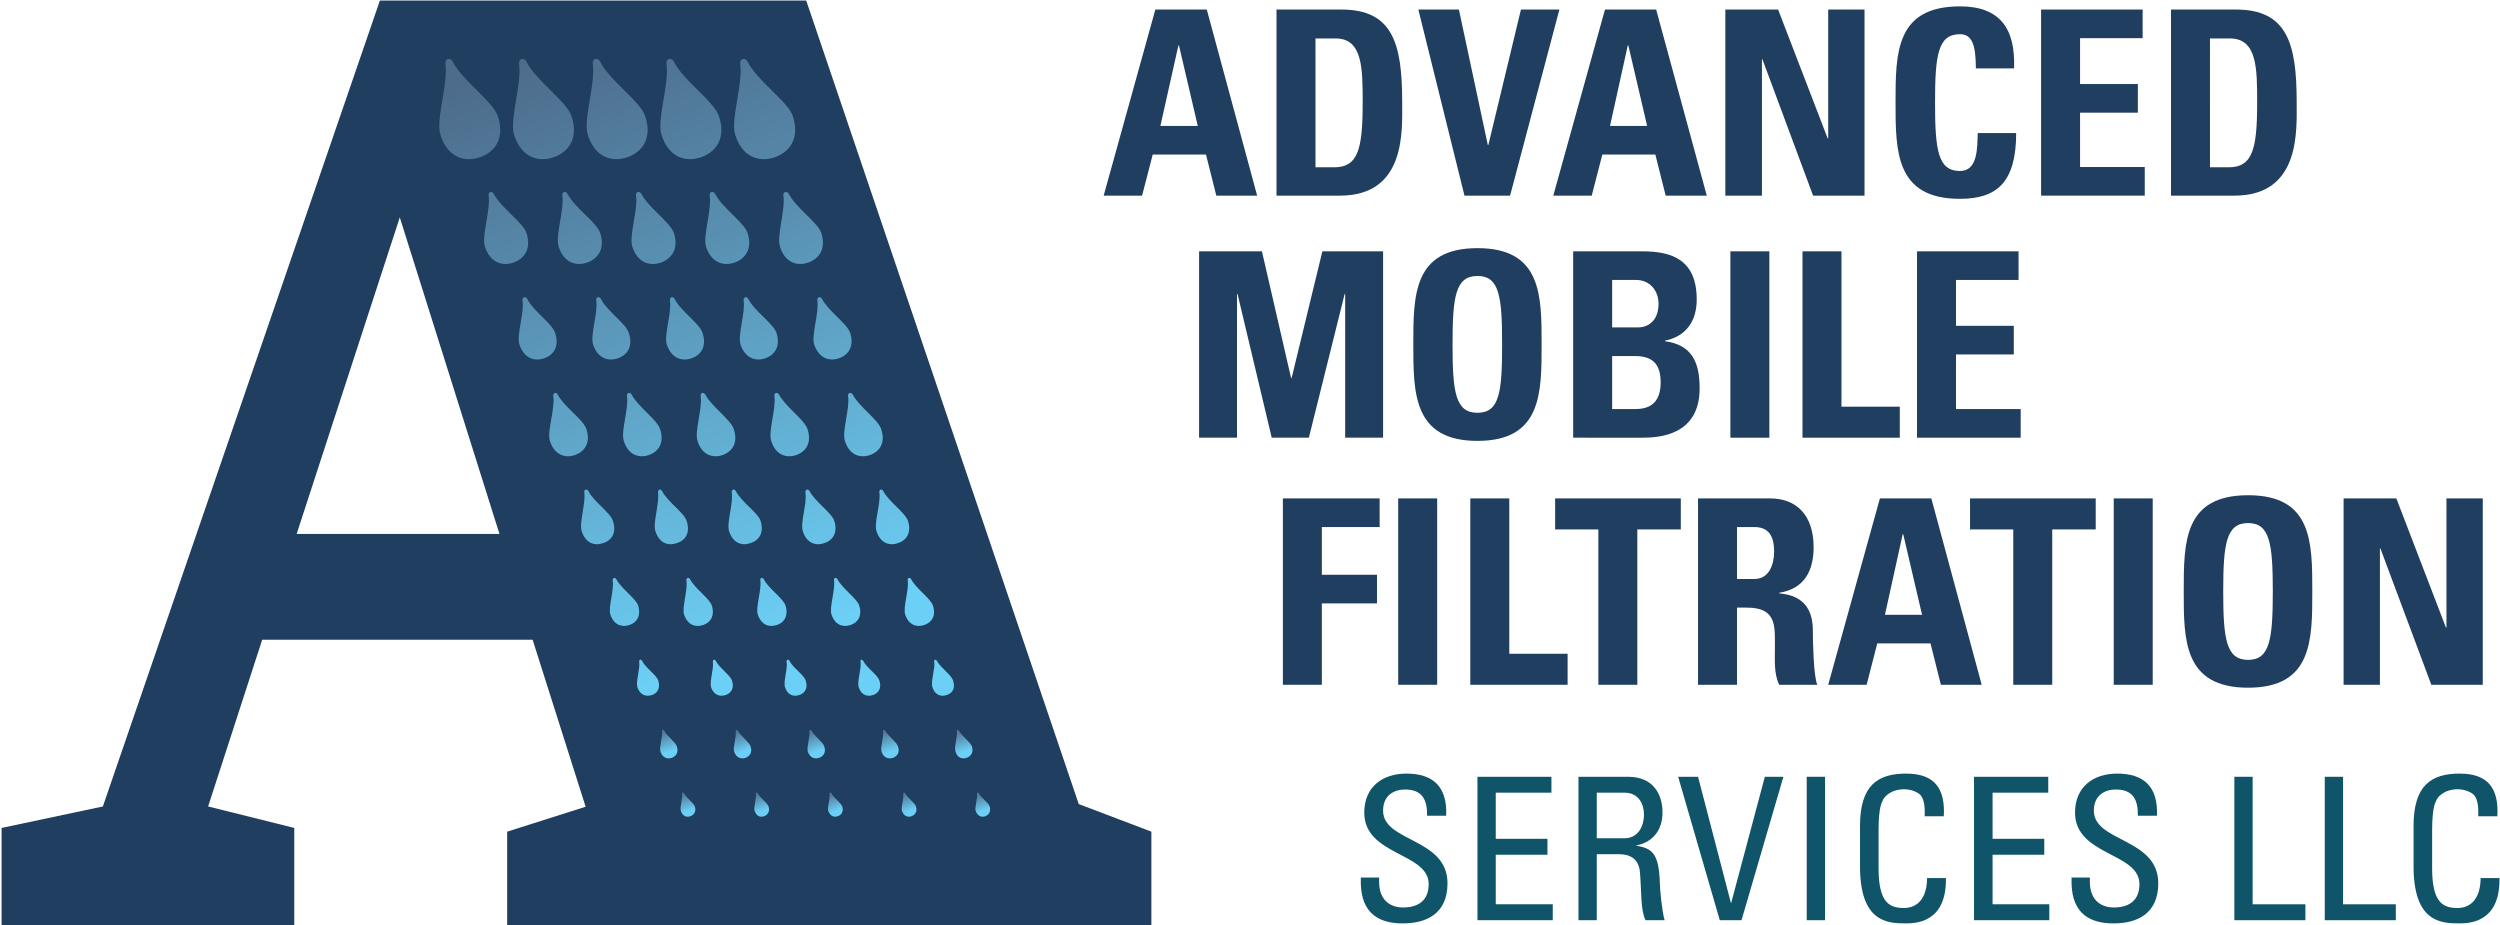 <svg version="1.2" xmlns="http://www.w3.org/2000/svg" viewBox="0 0 943 349" width="943" height="349">
	<title>AMF-logo-cmyk-ai</title>
	<defs>
		<linearGradient id="g1" x2="1" gradientUnits="userSpaceOnUse" gradientTransform="matrix(124.049,345.428,-202.578,72.749,206.729,18.007)">
			<stop offset="0" stop-color="#4d6b8a"/>
			<stop offset=".725" stop-color="#6ccff5"/>
		</linearGradient>
		<linearGradient id="g2" x2="1" gradientUnits="userSpaceOnUse" gradientTransform="matrix(124.049,345.428,-202.578,72.749,193.274,16.84)">
			<stop offset="0" stop-color="#4d6b8a"/>
			<stop offset=".725" stop-color="#6ccff5"/>
		</linearGradient>
		<linearGradient id="g3" x2="1" gradientUnits="userSpaceOnUse" gradientTransform="matrix(124.049,345.428,-202.578,72.749,186.948,14.21)">
			<stop offset="0" stop-color="#4d6b8a"/>
			<stop offset=".725" stop-color="#6ccff5"/>
		</linearGradient>
		<linearGradient id="g4" x2="1" gradientUnits="userSpaceOnUse" gradientTransform="matrix(124.049,345.428,-202.578,72.749,184.625,10.467)">
			<stop offset="0" stop-color="#4d6b8a"/>
			<stop offset=".725" stop-color="#6ccff5"/>
		</linearGradient>
		<linearGradient id="g5" x2="1" gradientUnits="userSpaceOnUse" gradientTransform="matrix(124.049,345.428,-202.578,72.749,178.913,8.011)">
			<stop offset="0" stop-color="#4d6b8a"/>
			<stop offset=".725" stop-color="#6ccff5"/>
		</linearGradient>
		<linearGradient id="g6" x2="1" gradientUnits="userSpaceOnUse" gradientTransform="matrix(124.049,345.428,-202.578,72.749,174.187,5.58)">
			<stop offset="0" stop-color="#4d6b8a"/>
			<stop offset=".725" stop-color="#6ccff5"/>
		</linearGradient>
		<linearGradient id="g7" x2="1" gradientUnits="userSpaceOnUse" gradientTransform="matrix(124.049,345.428,-202.578,72.749,167.775,4.125)">
			<stop offset="0" stop-color="#4d6b8a"/>
			<stop offset=".725" stop-color="#6ccff5"/>
		</linearGradient>
		<linearGradient id="g8" x2="1" gradientUnits="userSpaceOnUse" gradientTransform="matrix(4.178,11.634,-6.823,2.45,259.753,271.424)">
			<stop offset="0" stop-color="#4d6b8a"/>
			<stop offset=".725" stop-color="#6ccff5"/>
		</linearGradient>
		<linearGradient id="g9" x2="1" gradientUnits="userSpaceOnUse" gradientTransform="matrix(3.543,9.865,-5.785,2.078,265.825,295.641)">
			<stop offset="0" stop-color="#4d6b8a"/>
			<stop offset=".725" stop-color="#6ccff5"/>
		</linearGradient>
		<linearGradient id="g10" x2="1" gradientUnits="userSpaceOnUse" gradientTransform="matrix(124.049,345.428,-202.578,72.749,230.999,8.159)">
			<stop offset="0" stop-color="#4d6b8a"/>
			<stop offset=".725" stop-color="#6ccff5"/>
		</linearGradient>
		<linearGradient id="g11" x2="1" gradientUnits="userSpaceOnUse" gradientTransform="matrix(124.049,345.428,-202.578,72.749,217.545,6.992)">
			<stop offset="0" stop-color="#4d6b8a"/>
			<stop offset=".725" stop-color="#6ccff5"/>
		</linearGradient>
		<linearGradient id="g12" x2="1" gradientUnits="userSpaceOnUse" gradientTransform="matrix(124.049,345.428,-202.578,72.749,211.218,4.362)">
			<stop offset="0" stop-color="#4d6b8a"/>
			<stop offset=".725" stop-color="#6ccff5"/>
		</linearGradient>
		<linearGradient id="g13" x2="1" gradientUnits="userSpaceOnUse" gradientTransform="matrix(124.049,345.428,-202.578,72.749,208.896,.619)">
			<stop offset="0" stop-color="#4d6b8a"/>
			<stop offset=".725" stop-color="#6ccff5"/>
		</linearGradient>
		<linearGradient id="g14" x2="1" gradientUnits="userSpaceOnUse" gradientTransform="matrix(124.049,345.428,-202.578,72.749,203.183,-1.838)">
			<stop offset="0" stop-color="#4d6b8a"/>
			<stop offset=".725" stop-color="#6ccff5"/>
		</linearGradient>
		<linearGradient id="g15" x2="1" gradientUnits="userSpaceOnUse" gradientTransform="matrix(124.049,345.428,-202.578,72.749,198.457,-4.269)">
			<stop offset="0" stop-color="#4d6b8a"/>
			<stop offset=".725" stop-color="#6ccff5"/>
		</linearGradient>
		<linearGradient id="g16" x2="1" gradientUnits="userSpaceOnUse" gradientTransform="matrix(124.049,345.428,-202.578,72.749,192.045,-5.723)">
			<stop offset="0" stop-color="#4d6b8a"/>
			<stop offset=".725" stop-color="#6ccff5"/>
		</linearGradient>
		<linearGradient id="g17" x2="1" gradientUnits="userSpaceOnUse" gradientTransform="matrix(4.178,11.634,-6.823,2.45,287.56,271.424)">
			<stop offset="0" stop-color="#4d6b8a"/>
			<stop offset=".725" stop-color="#6ccff5"/>
		</linearGradient>
		<linearGradient id="g18" x2="1" gradientUnits="userSpaceOnUse" gradientTransform="matrix(3.543,9.865,-5.785,2.078,293.632,295.641)">
			<stop offset="0" stop-color="#4d6b8a"/>
			<stop offset=".725" stop-color="#6ccff5"/>
		</linearGradient>
		<linearGradient id="g19" x2="1" gradientUnits="userSpaceOnUse" gradientTransform="matrix(124.049,345.428,-202.578,72.749,255.269,-1.689)">
			<stop offset="0" stop-color="#4d6b8a"/>
			<stop offset=".725" stop-color="#6ccff5"/>
		</linearGradient>
		<linearGradient id="g20" x2="1" gradientUnits="userSpaceOnUse" gradientTransform="matrix(124.049,345.428,-202.578,72.749,241.815,-2.856)">
			<stop offset="0" stop-color="#4d6b8a"/>
			<stop offset=".725" stop-color="#6ccff5"/>
		</linearGradient>
		<linearGradient id="g21" x2="1" gradientUnits="userSpaceOnUse" gradientTransform="matrix(124.049,345.428,-202.578,72.749,235.488,-5.486)">
			<stop offset="0" stop-color="#4d6b8a"/>
			<stop offset=".725" stop-color="#6ccff5"/>
		</linearGradient>
		<linearGradient id="g22" x2="1" gradientUnits="userSpaceOnUse" gradientTransform="matrix(124.049,345.428,-202.578,72.749,233.166,-9.229)">
			<stop offset="0" stop-color="#4d6b8a"/>
			<stop offset=".725" stop-color="#6ccff5"/>
		</linearGradient>
		<linearGradient id="g23" x2="1" gradientUnits="userSpaceOnUse" gradientTransform="matrix(124.049,345.428,-202.578,72.749,227.453,-11.686)">
			<stop offset="0" stop-color="#4d6b8a"/>
			<stop offset=".725" stop-color="#6ccff5"/>
		</linearGradient>
		<linearGradient id="g24" x2="1" gradientUnits="userSpaceOnUse" gradientTransform="matrix(124.049,345.428,-202.578,72.749,222.727,-14.117)">
			<stop offset="0" stop-color="#4d6b8a"/>
			<stop offset=".725" stop-color="#6ccff5"/>
		</linearGradient>
		<linearGradient id="g25" x2="1" gradientUnits="userSpaceOnUse" gradientTransform="matrix(124.049,345.428,-202.578,72.749,216.315,-15.571)">
			<stop offset="0" stop-color="#4d6b8a"/>
			<stop offset=".725" stop-color="#6ccff5"/>
		</linearGradient>
		<linearGradient id="g26" x2="1" gradientUnits="userSpaceOnUse" gradientTransform="matrix(4.178,11.634,-6.823,2.45,315.367,271.424)">
			<stop offset="0" stop-color="#4d6b8a"/>
			<stop offset=".725" stop-color="#6ccff5"/>
		</linearGradient>
		<linearGradient id="g27" x2="1" gradientUnits="userSpaceOnUse" gradientTransform="matrix(3.543,9.865,-5.785,2.078,321.439,295.641)">
			<stop offset="0" stop-color="#4d6b8a"/>
			<stop offset=".725" stop-color="#6ccff5"/>
		</linearGradient>
		<linearGradient id="g28" x2="1" gradientUnits="userSpaceOnUse" gradientTransform="matrix(124.049,345.428,-202.578,72.749,279.54,-11.537)">
			<stop offset="0" stop-color="#4d6b8a"/>
			<stop offset=".725" stop-color="#6ccff5"/>
		</linearGradient>
		<linearGradient id="g29" x2="1" gradientUnits="userSpaceOnUse" gradientTransform="matrix(124.049,345.428,-202.578,72.749,266.085,-12.705)">
			<stop offset="0" stop-color="#4d6b8a"/>
			<stop offset=".725" stop-color="#6ccff5"/>
		</linearGradient>
		<linearGradient id="g30" x2="1" gradientUnits="userSpaceOnUse" gradientTransform="matrix(124.049,345.428,-202.578,72.749,259.759,-15.335)">
			<stop offset="0" stop-color="#4d6b8a"/>
			<stop offset=".725" stop-color="#6ccff5"/>
		</linearGradient>
		<linearGradient id="g31" x2="1" gradientUnits="userSpaceOnUse" gradientTransform="matrix(124.049,345.428,-202.578,72.749,257.436,-19.077)">
			<stop offset="0" stop-color="#4d6b8a"/>
			<stop offset=".725" stop-color="#6ccff5"/>
		</linearGradient>
		<linearGradient id="g32" x2="1" gradientUnits="userSpaceOnUse" gradientTransform="matrix(124.049,345.428,-202.578,72.749,251.723,-21.534)">
			<stop offset="0" stop-color="#4d6b8a"/>
			<stop offset=".725" stop-color="#6ccff5"/>
		</linearGradient>
		<linearGradient id="g33" x2="1" gradientUnits="userSpaceOnUse" gradientTransform="matrix(124.049,345.428,-202.578,72.749,246.998,-23.965)">
			<stop offset="0" stop-color="#4d6b8a"/>
			<stop offset=".725" stop-color="#6ccff5"/>
		</linearGradient>
		<linearGradient id="g34" x2="1" gradientUnits="userSpaceOnUse" gradientTransform="matrix(124.049,345.428,-202.578,72.749,240.585,-25.419)">
			<stop offset="0" stop-color="#4d6b8a"/>
			<stop offset=".725" stop-color="#6ccff5"/>
		</linearGradient>
		<linearGradient id="g35" x2="1" gradientUnits="userSpaceOnUse" gradientTransform="matrix(4.178,11.634,-6.823,2.45,343.174,271.424)">
			<stop offset="0" stop-color="#4d6b8a"/>
			<stop offset=".725" stop-color="#6ccff5"/>
		</linearGradient>
		<linearGradient id="g36" x2="1" gradientUnits="userSpaceOnUse" gradientTransform="matrix(3.543,9.865,-5.785,2.078,349.246,295.641)">
			<stop offset="0" stop-color="#4d6b8a"/>
			<stop offset=".725" stop-color="#6ccff5"/>
		</linearGradient>
		<linearGradient id="g37" x2="1" gradientUnits="userSpaceOnUse" gradientTransform="matrix(124.049,345.428,-202.578,72.749,303.81,-21.385)">
			<stop offset="0" stop-color="#4d6b8a"/>
			<stop offset=".725" stop-color="#6ccff5"/>
		</linearGradient>
		<linearGradient id="g38" x2="1" gradientUnits="userSpaceOnUse" gradientTransform="matrix(124.049,345.428,-202.578,72.749,290.355,-22.553)">
			<stop offset="0" stop-color="#4d6b8a"/>
			<stop offset=".725" stop-color="#6ccff5"/>
		</linearGradient>
		<linearGradient id="g39" x2="1" gradientUnits="userSpaceOnUse" gradientTransform="matrix(124.049,345.428,-202.578,72.749,284.029,-25.183)">
			<stop offset="0" stop-color="#4d6b8a"/>
			<stop offset=".725" stop-color="#6ccff5"/>
		</linearGradient>
		<linearGradient id="g40" x2="1" gradientUnits="userSpaceOnUse" gradientTransform="matrix(124.049,345.428,-202.578,72.749,281.707,-28.925)">
			<stop offset="0" stop-color="#4d6b8a"/>
			<stop offset=".725" stop-color="#6ccff5"/>
		</linearGradient>
		<linearGradient id="g41" x2="1" gradientUnits="userSpaceOnUse" gradientTransform="matrix(124.049,345.428,-202.578,72.749,275.994,-31.382)">
			<stop offset="0" stop-color="#4d6b8a"/>
			<stop offset=".725" stop-color="#6ccff5"/>
		</linearGradient>
		<linearGradient id="g42" x2="1" gradientUnits="userSpaceOnUse" gradientTransform="matrix(124.049,345.428,-202.578,72.749,271.268,-33.813)">
			<stop offset="0" stop-color="#4d6b8a"/>
			<stop offset=".725" stop-color="#6ccff5"/>
		</linearGradient>
		<linearGradient id="g43" x2="1" gradientUnits="userSpaceOnUse" gradientTransform="matrix(124.049,345.428,-202.578,72.749,264.856,-35.267)">
			<stop offset="0" stop-color="#4d6b8a"/>
			<stop offset=".725" stop-color="#6ccff5"/>
		</linearGradient>
		<linearGradient id="g44" x2="1" gradientUnits="userSpaceOnUse" gradientTransform="matrix(4.178,11.634,-6.823,2.45,370.981,271.424)">
			<stop offset="0" stop-color="#4d6b8a"/>
			<stop offset=".725" stop-color="#6ccff5"/>
		</linearGradient>
		<linearGradient id="g45" x2="1" gradientUnits="userSpaceOnUse" gradientTransform="matrix(3.543,9.865,-5.785,2.078,377.053,295.641)">
			<stop offset="0" stop-color="#4d6b8a"/>
			<stop offset=".725" stop-color="#6ccff5"/>
		</linearGradient>
	</defs>
	<style>
		.s0 { fill: #1f3e60 } 
		.s1 { fill: url(#g1) } 
		.s2 { fill: url(#g2) } 
		.s3 { fill: url(#g3) } 
		.s4 { fill: url(#g4) } 
		.s5 { fill: url(#g5) } 
		.s6 { fill: url(#g6) } 
		.s7 { fill: url(#g7) } 
		.s8 { fill: url(#g8) } 
		.s9 { fill: url(#g9) } 
		.s10 { fill: url(#g10) } 
		.s11 { fill: url(#g11) } 
		.s12 { fill: url(#g12) } 
		.s13 { fill: url(#g13) } 
		.s14 { fill: url(#g14) } 
		.s15 { fill: url(#g15) } 
		.s16 { fill: url(#g16) } 
		.s17 { fill: url(#g17) } 
		.s18 { fill: url(#g18) } 
		.s19 { fill: url(#g19) } 
		.s20 { fill: url(#g20) } 
		.s21 { fill: url(#g21) } 
		.s22 { fill: url(#g22) } 
		.s23 { fill: url(#g23) } 
		.s24 { fill: url(#g24) } 
		.s25 { fill: url(#g25) } 
		.s26 { fill: url(#g26) } 
		.s27 { fill: url(#g27) } 
		.s28 { fill: url(#g28) } 
		.s29 { fill: url(#g29) } 
		.s30 { fill: url(#g30) } 
		.s31 { fill: url(#g31) } 
		.s32 { fill: url(#g32) } 
		.s33 { fill: url(#g33) } 
		.s34 { fill: url(#g34) } 
		.s35 { fill: url(#g35) } 
		.s36 { fill: url(#g36) } 
		.s37 { fill: url(#g37) } 
		.s38 { fill: url(#g38) } 
		.s39 { fill: url(#g39) } 
		.s40 { fill: url(#g40) } 
		.s41 { fill: url(#g41) } 
		.s42 { fill: url(#g42) } 
		.s43 { fill: url(#g43) } 
		.s44 { fill: url(#g44) } 
		.s45 { fill: url(#g45) } 
		.s46 { fill: #0f5469 } 
	</style>
	<g id="Layer 1">
		<path id="&lt;Compound Path&gt;" fill-rule="evenodd" class="s0" d="m434.3 313.7v35.3h-243v-35.3l29.6-9.4-20-63h-102l-20.4 62.9 32.5 8.1v36.7h-110.4v-36.7l38.2-8.1 104.5-304h160.8l102.8 303.1zm-245.9-112.3l-37.6-119.4-38.9 119.4z"/>
		<g id="&lt;Group&gt;">
			<g id="&lt;Group&gt;">
				<path id="&lt;Path&gt;" class="s1" d="m166.1 50.8c2.6 8.3 8.7 10.5 14.7 8.6 6-2 9.7-7.3 7-15.5-1.8-5.7-13.2-13.2-17-20.6-1-1.9-3.1-1.2-2.8 0.9 1.1 7.4-3.7 21-1.9 26.6z"/>
				<path id="&lt;Path&gt;" class="s2" d="m182.9 93c1.9 5.9 6.3 7.5 10.6 6.1 4.3-1.4 7-5.3 5.1-11.2-1.3-4-9.5-9.4-12.3-14.7-0.7-1.4-2.2-0.9-2 0.6 0.8 5.4-2.7 15.1-1.4 19.2z"/>
				<path id="&lt;Path&gt;" class="s3" d="m195.9 129.9c1.7 5.1 5.4 6.5 9.2 5.3 3.7-1.2 6-4.5 4.3-9.6-1.1-3.6-8.2-8.2-10.5-12.8-0.7-1.2-2-0.8-1.8 0.6 0.7 4.6-2.3 13-1.2 16.5z"/>
				<path id="&lt;Path&gt;" class="s4" d="m207.4 166.3c1.7 5.2 5.6 6.6 9.3 5.4 3.8-1.3 6.2-4.6 4.5-9.8-1.1-3.6-8.4-8.4-10.8-13-0.6-1.2-1.9-0.8-1.7 0.6 0.7 4.7-2.4 13.2-1.3 16.8z"/>
				<path id="&lt;Path&gt;" class="s5" d="m219.4 200.3c1.4 4.5 4.7 5.7 8 4.6 3.3-1 5.3-3.9 3.8-8.4-0.9-3.1-7.2-7.2-9.2-11.2-0.6-1.1-1.8-0.7-1.6 0.5 0.6 4-2 11.4-1 14.5z"/>
				<path id="&lt;Path&gt;" class="s6" d="m230.2 231.7c1.3 4 4.2 5 7.1 4.1 2.9-0.9 4.6-3.5 3.4-7.4-0.9-2.7-6.4-6.4-8.2-9.9-0.5-0.9-1.5-0.6-1.4 0.5 0.6 3.5-1.7 10-0.9 12.7z"/>
				<path id="&lt;Path&gt;" class="s7" d="m240.4 259.2c1 2.9 3.2 3.7 5.4 3 2.1-0.6 3.4-2.6 2.5-5.5-0.7-2.1-4.8-4.8-6.1-7.4-0.4-0.8-1.2-0.5-1.1 0.3 0.4 2.6-1.3 7.5-0.7 9.6z"/>
				<path id="&lt;Path&gt;" class="s8" d="m249.1 283.5c0.8 2.3 2.5 2.9 4.2 2.4 1.7-0.6 2.8-2.1 2-4.4-0.5-1.6-3.7-3.8-4.8-5.9-0.3-0.5-0.9-0.4-0.8 0.3 0.3 2.1-1.1 5.9-0.6 7.6z"/>
				<path id="&lt;Path&gt;" class="s9" d="m256.8 305.8c0.6 2 2.1 2.6 3.6 2.1 1.4-0.5 2.3-1.8 1.7-3.7-0.5-1.4-3.2-3.2-4.1-5-0.3-0.5-0.8-0.3-0.7 0.2 0.2 1.8-0.9 5.1-0.5 6.4z"/>
			</g>
			<g id="&lt;Group&gt;">
				<path id="&lt;Path&gt;" class="s10" d="m193.9 50.8c2.6 8.3 8.7 10.5 14.7 8.6 6-2 9.7-7.3 7-15.5-1.8-5.7-13.2-13.2-17-20.6-1-1.9-3.1-1.2-2.8 0.9 1.1 7.4-3.7 21-1.9 26.6z"/>
				<path id="&lt;Path&gt;" class="s11" d="m210.7 93c1.9 5.9 6.3 7.5 10.6 6.1 4.3-1.4 7-5.3 5.1-11.2-1.3-4-9.5-9.4-12.3-14.7-0.7-1.4-2.2-0.9-2 0.6 0.8 5.4-2.7 15.1-1.4 19.2z"/>
				<path id="&lt;Path&gt;" class="s12" d="m223.7 129.9c1.7 5.1 5.4 6.5 9.2 5.3 3.7-1.2 6-4.5 4.3-9.6-1.1-3.6-8.2-8.2-10.5-12.8-0.7-1.2-2-0.8-1.8 0.6 0.7 4.6-2.3 13-1.2 16.5z"/>
				<path id="&lt;Path&gt;" class="s13" d="m235.3 166.3c1.6 5.2 5.5 6.6 9.3 5.4 3.8-1.3 6.1-4.6 4.4-9.8-1.1-3.6-8.3-8.4-10.7-13-0.7-1.2-2-0.8-1.8 0.6 0.7 4.7-2.4 13.2-1.2 16.8z"/>
				<path id="&lt;Path&gt;" class="s14" d="m247.2 200.3c1.4 4.5 4.7 5.7 8 4.6 3.3-1 5.3-3.9 3.8-8.4-0.9-3.1-7.2-7.2-9.2-11.2-0.6-1.1-1.7-0.7-1.6 0.5 0.6 4-2 11.4-1 14.5z"/>
				<path id="&lt;Path&gt;" class="s15" d="m258 231.7c1.3 4 4.2 5 7.1 4.1 2.9-0.9 4.6-3.5 3.4-7.4-0.9-2.7-6.4-6.4-8.2-9.9-0.5-0.9-1.5-0.6-1.4 0.5 0.6 3.5-1.7 10-0.9 12.7z"/>
				<path id="&lt;Path&gt;" class="s16" d="m268.2 259.2c1 2.9 3.2 3.7 5.4 3 2.1-0.6 3.5-2.6 2.5-5.5-0.7-2.1-4.8-4.8-6.1-7.4-0.4-0.8-1.2-0.5-1.1 0.3 0.4 2.6-1.3 7.5-0.7 9.6z"/>
				<path id="&lt;Path&gt;" class="s17" d="m276.9 283.5c0.8 2.3 2.5 2.9 4.2 2.4 1.7-0.6 2.8-2.1 2-4.4-0.5-1.6-3.7-3.8-4.8-5.9-0.3-0.5-0.9-0.4-0.8 0.3 0.3 2.1-1.1 5.9-0.6 7.6z"/>
				<path id="&lt;Path&gt;" class="s18" d="m284.6 305.8c0.7 2 2.1 2.6 3.6 2.1 1.4-0.5 2.3-1.8 1.7-3.7-0.5-1.4-3.2-3.2-4.1-5-0.3-0.5-0.8-0.3-0.7 0.2 0.3 1.8-0.9 5.1-0.5 6.4z"/>
			</g>
			<g id="&lt;Group&gt;">
				<path id="&lt;Path&gt;" class="s19" d="m221.7 50.8c2.6 8.3 8.7 10.5 14.7 8.6 6-2 9.7-7.3 7-15.5-1.8-5.7-13.2-13.2-17-20.6-1-1.9-3.1-1.2-2.8 0.9 1.1 7.4-3.7 21-1.9 26.6z"/>
				<path id="&lt;Path&gt;" class="s20" d="m238.5 93c1.9 5.9 6.3 7.5 10.6 6.1 4.3-1.4 7-5.3 5.1-11.2-1.3-4-9.5-9.4-12.2-14.7-0.8-1.4-2.3-0.9-2.1 0.6 0.8 5.4-2.7 15.1-1.4 19.2z"/>
				<path id="&lt;Path&gt;" class="s21" d="m251.5 129.9c1.7 5.1 5.4 6.5 9.2 5.3 3.7-1.2 6-4.5 4.3-9.6-1.1-3.6-8.2-8.2-10.5-12.8-0.6-1.2-2-0.8-1.8 0.6 0.7 4.6-2.3 13-1.2 16.5z"/>
				<path id="&lt;Path&gt;" class="s22" d="m263.1 166.3c1.6 5.2 5.5 6.6 9.3 5.4 3.8-1.3 6.1-4.6 4.4-9.8-1.1-3.6-8.3-8.4-10.7-13-0.7-1.2-2-0.8-1.8 0.6 0.7 4.7-2.4 13.2-1.2 16.8z"/>
				<path id="&lt;Path&gt;" class="s23" d="m275 200.3c1.4 4.5 4.7 5.7 8 4.6 3.3-1 5.3-3.9 3.9-8.4-1-3.1-7.3-7.2-9.3-11.2-0.6-1.1-1.7-0.7-1.6 0.5 0.7 4-2 11.4-1 14.5z"/>
				<path id="&lt;Path&gt;" class="s24" d="m285.8 231.7c1.3 4 4.2 5 7.1 4.1 2.9-0.9 4.6-3.5 3.4-7.4-0.9-2.7-6.4-6.4-8.2-9.9-0.5-0.9-1.5-0.6-1.3 0.5 0.5 3.5-1.8 10-1 12.7z"/>
				<path id="&lt;Path&gt;" class="s25" d="m296.1 259.2c0.9 2.9 3.1 3.7 5.3 3 2.1-0.6 3.5-2.6 2.5-5.5-0.6-2.1-4.8-4.8-6.1-7.4-0.4-0.8-1.2-0.5-1.1 0.3 0.5 2.6-1.3 7.5-0.6 9.6z"/>
				<path id="&lt;Path&gt;" class="s26" d="m304.7 283.5c0.8 2.3 2.5 2.9 4.2 2.4 1.7-0.6 2.8-2.1 2-4.4-0.5-1.6-3.7-3.8-4.8-5.9-0.3-0.5-0.9-0.4-0.8 0.3 0.3 2.1-1.1 5.9-0.6 7.6z"/>
				<path id="&lt;Path&gt;" class="s27" d="m312.4 305.8c0.7 2 2.1 2.6 3.6 2.1 1.4-0.5 2.3-1.8 1.7-3.7-0.5-1.4-3.2-3.2-4.1-5-0.3-0.5-0.8-0.3-0.7 0.2 0.3 1.8-0.9 5.1-0.5 6.4z"/>
			</g>
			<g id="&lt;Group&gt;">
				<path id="&lt;Path&gt;" class="s28" d="m249.5 50.8c2.6 8.3 8.7 10.5 14.7 8.6 6-2 9.7-7.3 7-15.5-1.8-5.7-13.2-13.2-17-20.6-1-1.9-3.1-1.2-2.8 0.9 1.1 7.4-3.7 21-1.9 26.6z"/>
				<path id="&lt;Path&gt;" class="s29" d="m266.3 93c1.9 5.9 6.3 7.5 10.6 6.1 4.3-1.4 7-5.3 5.1-11.2-1.3-4-9.5-9.4-12.2-14.7-0.8-1.4-2.3-0.9-2.1 0.6 0.8 5.4-2.6 15.1-1.4 19.2z"/>
				<path id="&lt;Path&gt;" class="s30" d="m279.3 129.9c1.7 5.1 5.5 6.5 9.2 5.3 3.7-1.2 6-4.5 4.4-9.6-1.2-3.6-8.3-8.2-10.6-12.8-0.6-1.2-2-0.8-1.8 0.6 0.7 4.6-2.3 13-1.2 16.5z"/>
				<path id="&lt;Path&gt;" class="s31" d="m290.9 166.3c1.6 5.2 5.5 6.6 9.3 5.4 3.8-1.3 6.1-4.6 4.4-9.8-1.1-3.6-8.3-8.4-10.7-13-0.7-1.2-2-0.8-1.8 0.6 0.7 4.7-2.4 13.2-1.2 16.8z"/>
				<path id="&lt;Path&gt;" class="s32" d="m302.8 200.3c1.4 4.5 4.7 5.7 8 4.6 3.3-1 5.3-3.9 3.9-8.4-1-3.1-7.2-7.2-9.3-11.2-0.6-1.1-1.7-0.7-1.6 0.5 0.7 4-2 11.4-1 14.5z"/>
				<path id="&lt;Path&gt;" class="s33" d="m313.6 231.7c1.3 4 4.2 5 7.1 4.1 2.9-0.9 4.6-3.5 3.4-7.4-0.9-2.7-6.4-6.4-8.2-9.9-0.5-0.9-1.5-0.6-1.3 0.5 0.5 3.5-1.8 10-1 12.7z"/>
				<path id="&lt;Path&gt;" class="s34" d="m323.9 259.2c0.9 2.9 3.1 3.7 5.3 3 2.1-0.6 3.5-2.6 2.5-5.5-0.6-2.1-4.8-4.8-6.1-7.4-0.4-0.8-1.2-0.5-1 0.3 0.4 2.6-1.4 7.5-0.7 9.6z"/>
				<path id="&lt;Path&gt;" class="s35" d="m332.5 283.5c0.8 2.3 2.5 2.9 4.2 2.4 1.8-0.6 2.8-2.1 2-4.4-0.5-1.6-3.7-3.8-4.8-5.9-0.3-0.5-0.9-0.4-0.8 0.3 0.3 2.1-1.1 5.9-0.6 7.6z"/>
				<path id="&lt;Path&gt;" class="s36" d="m340.2 305.8c0.7 2 2.1 2.6 3.6 2.1 1.4-0.5 2.3-1.8 1.7-3.7-0.4-1.4-3.2-3.2-4.1-5-0.3-0.5-0.8-0.3-0.7 0.2 0.3 1.8-0.9 5.1-0.5 6.4z"/>
			</g>
			<g id="&lt;Group&gt;">
				<path id="&lt;Path&gt;" class="s37" d="m277.3 50.8c2.6 8.3 8.7 10.5 14.7 8.6 6-2 9.7-7.3 7.1-15.5-1.9-5.7-13.3-13.2-17.1-20.6-1-1.9-3.1-1.2-2.8 0.9 1.1 7.4-3.7 21-1.9 26.6z"/>
				<path id="&lt;Path&gt;" class="s38" d="m294.2 93c1.8 5.9 6.2 7.5 10.5 6.1 4.3-1.4 7-5.3 5.1-11.2-1.3-4-9.5-9.4-12.2-14.7-0.8-1.4-2.3-0.9-2.1 0.6 0.8 5.4-2.6 15.1-1.3 19.2z"/>
				<path id="&lt;Path&gt;" class="s39" d="m307.1 129.9c1.7 5.1 5.5 6.5 9.2 5.3 3.7-1.2 6-4.5 4.4-9.6-1.2-3.6-8.2-8.2-10.6-12.8-0.6-1.2-2-0.8-1.8 0.6 0.7 4.6-2.3 13-1.2 16.5z"/>
				<path id="&lt;Path&gt;" class="s40" d="m318.7 166.3c1.6 5.2 5.5 6.6 9.3 5.4 3.8-1.3 6.1-4.6 4.4-9.8-1.1-3.6-8.3-8.4-10.7-13-0.7-1.2-2-0.8-1.8 0.6 0.7 4.7-2.4 13.2-1.2 16.8z"/>
				<path id="&lt;Path&gt;" class="s41" d="m330.6 200.3c1.4 4.5 4.8 5.7 8 4.6 3.3-1 5.3-3.9 3.9-8.4-1-3.1-7.2-7.2-9.3-11.2-0.6-1.1-1.7-0.7-1.5 0.5 0.6 4-2.1 11.4-1.1 14.5z"/>
				<path id="&lt;Path&gt;" class="s42" d="m341.4 231.7c1.3 4 4.2 5 7.1 4.1 2.9-0.9 4.7-3.5 3.4-7.4-0.9-2.7-6.4-6.4-8.2-9.9-0.5-0.9-1.5-0.6-1.3 0.5 0.5 3.5-1.8 10-1 12.7z"/>
				<path id="&lt;Path&gt;" class="s43" d="m351.7 259.2c0.9 2.9 3.1 3.7 5.3 3 2.2-0.6 3.5-2.6 2.5-5.5-0.6-2.1-4.7-4.8-6.1-7.4-0.4-0.8-1.2-0.5-1 0.3 0.4 2.6-1.4 7.5-0.7 9.6z"/>
				<path id="&lt;Path&gt;" class="s44" d="m360.4 283.5c0.7 2.3 2.4 2.9 4.1 2.4 1.8-0.6 2.8-2.1 2.1-4.4-0.6-1.6-3.8-3.8-4.9-5.9-0.3-0.5-0.9-0.4-0.8 0.3 0.3 2.1-1.1 5.9-0.5 7.6z"/>
				<path id="&lt;Path&gt;" class="s45" d="m368 305.8c0.7 2 2.1 2.6 3.6 2.1 1.4-0.5 2.3-1.8 1.7-3.7-0.4-1.4-3.2-3.2-4.1-5-0.3-0.5-0.8-0.3-0.7 0.2 0.3 1.8-0.9 5.1-0.5 6.4z"/>
			</g>
		</g>
		<g id="&lt;Group&gt;">
			<g id="&lt;Group&gt;">
				<path id="&lt;Compound Path&gt;" class="s46" d="m520.2 331v1.6c0 7.3 4.6 9.7 9 9.7 5.5 0 9.7-2.4 9.7-8.8 0-12-24.3-10.7-24.3-27 0-9.6 6.8-14.7 15.9-14.7 9.9 0 15.5 4.8 15 15.9h-7.2c0.1-6-1.8-9.9-8.3-9.9-4.1 0-8.3 2.1-8.3 8 0 11.9 24.3 10.2 24.3 27.4 0 11.4-7.9 15.1-16.8 15.1-16 0.1-16-12.1-15.9-17.3z"/>
				<path id="&lt;Compound Path&gt;" class="s46" d="m557.3 347.1v-54.1h27.9v6h-21v17.4h19.5v6h-19.5v18.7h21.5v6z"/>
				<path id="&lt;Compound Path&gt;" fill-rule="evenodd" class="s46" d="m602.3 322.2v24.9h-6.9v-54.1h18.7c9.6 0 13 6.7 13 13.5 0 6.4-3.5 11.2-9.9 12.4v0.1c6.2 1 8.5 3.1 8.9 14 0 2.3 0.8 10.8 1.8 14.1h-7.2c-1.9-3.7-1.5-10.8-2.1-18-0.5-6.6-5.8-6.9-8.2-6.9zm0-6h10.4c5 0 7.4-4.2 7.4-9 0-3.9-2-8.2-7.3-8.2h-10.5z"/>
				<path id="&lt;Compound Path&gt;" class="s46" d="m656.9 347.1h-8.2l-15.7-54.1h7.5l12.4 47.6h0.1l12.7-47.6h7z"/>
				<path id="&lt;Compound Path&gt;" class="s46" d="m688.4 347.1h-6.9v-54.1h6.9z"/>
				<path id="&lt;Compound Path&gt;" class="s46" d="m726 307.9c0.1-3.1-0.1-6.2-1.5-7.9-1.5-1.7-4.7-2.3-6.1-2.3-5.7 0-8 3.4-8.2 4.2-0.2 0.6-1.6 1.9-1.6 11.3v14.4c0 13.3 4.4 14.9 9.7 14.9 2.1 0 8.5-0.8 8.6-11.3h7.1c0.3 17.1-11.8 17.1-15.3 17.1-6.8 0-17.1-0.5-17.1-21.5v-15.3c0-15.3 6.7-19.7 17.4-19.7 10.7 0 14.8 5.6 14.2 16.1z"/>
				<path id="&lt;Compound Path&gt;" class="s46" d="m744.6 347.1v-54.1h28v6h-21v17.4h19.5v6h-19.5v18.7h21.4v6z"/>
				<path id="&lt;Compound Path&gt;" class="s46" d="m788.3 331v1.6c0 7.3 4.6 9.7 9 9.7 5.5 0 9.7-2.4 9.7-8.8 0-12-24.3-10.7-24.3-27 0-9.6 6.8-14.7 15.9-14.7 9.9 0 15.5 4.8 15 15.9h-7.2c0.1-6-1.8-9.9-8.3-9.9-4.1 0-8.3 2.1-8.3 8 0 11.9 24.3 10.2 24.3 27.4 0 11.4-7.9 15.1-16.8 15.1-16 0.1-16-12.1-15.9-17.3z"/>
				<path id="&lt;Compound Path&gt;" class="s46" d="m842.8 347.1v-54.1h6.9v48.1h19.9v6z"/>
				<path id="&lt;Compound Path&gt;" class="s46" d="m876.9 347.1v-54.1h6.9v48.1h19.9v6z"/>
				<path id="&lt;Compound Path&gt;" class="s46" d="m934.8 307.9c0.1-3.1-0.1-6.2-1.5-7.9-1.5-1.7-4.7-2.3-6.1-2.3-5.7 0-8 3.4-8.2 4.2-0.2 0.6-1.6 1.9-1.6 11.3v14.4c0 13.3 4.4 14.9 9.7 14.9 2.1 0 8.5-0.8 8.6-11.3h7.1c0.3 17.1-11.8 17.1-15.3 17.1-6.8 0-17.1-0.5-17.1-21.5v-15.3c0-15.3 6.7-19.7 17.4-19.7 10.7 0 14.8 5.6 14.2 16.1z"/>
			</g>
		</g>
		<g id="&lt;Group&gt;">
			<path id="&lt;Compound Path&gt;" fill-rule="evenodd" class="s0" d="m416.3 73.8l19.5-70.2h19.4l19 70.2h-15.4l-3.9-15.5h-20.1l-4 15.5zm28.4-56.7h-0.2l-6.8 30.4h14.1z"/>
			<path id="&lt;Compound Path&gt;" fill-rule="evenodd" class="s0" d="m481.5 3.6h24.5c19.3 0 22.9 12.8 22.9 34.7 0 10.8 1.6 35.5-23.5 35.5h-23.9zm14.7 59.5h7.1c8.9 0 10.7-6.7 10.7-24.3 0-13 0-24.3-10.2-24.3h-7.6z"/>
			<path id="&lt;Compound Path&gt;" class="s0" d="m535 3.6h15.3l10.9 51.1h0.2l12.3-51.1h14.5l-18.6 70.2h-17.2z"/>
			<path id="&lt;Compound Path&gt;" fill-rule="evenodd" class="s0" d="m585.9 73.8l19.5-70.2h19.3l19.1 70.2h-15.5l-3.9-15.5h-20l-4 15.5zm28.3-56.7h-0.2l-6.7 30.4h14z"/>
			<path id="&lt;Compound Path&gt;" class="s0" d="m650.8 73.8v-70.2h19.9l18.7 48.6h0.2v-48.6h13.7v70.2h-19.4l-19.1-51.4h-0.2v51.4z"/>
			<path id="&lt;Compound Path&gt;" class="s0" d="m715 38.7c0-18.6 0-36.3 24.3-36.3 15 0 21 8.3 20.4 23.4h-14.4c0-9.4-1.7-12.9-6-12.9-8.3 0-9.4 7.8-9.4 25.8 0 18 1.1 25.8 9.4 25.8 6.8 0 6.5-8.8 6.7-14.3h14.5c0 18.8-7.5 24.8-21.2 24.8-24.3 0-24.3-17.9-24.3-36.3z"/>
			<path id="&lt;Compound Path&gt;" class="s0" d="m769.9 73.8v-70.2h38.3v10.8h-23.6v17.3h21.8v10.8h-21.8v20.5h24.4v10.8z"/>
			<path id="&lt;Compound Path&gt;" fill-rule="evenodd" class="s0" d="m818.9 3.6h24.5c19.3 0 22.9 12.8 22.9 34.7 0 10.8 1.6 35.5-23.5 35.5h-23.9zm14.7 59.5h7.1c8.9 0 10.7-6.7 10.7-24.3 0-13 0-24.3-10.3-24.3h-7.5z"/>
			<path id="&lt;Compound Path&gt;" class="s0" d="m452.3 165.1v-70.3h23.7l11 47.8h0.2l11.6-47.8h22.9v70.3h-14.3v-54.2h-0.2l-13.5 54.2h-14l-12.9-54.2h-0.2v54.2z"/>
			<path id="&lt;Compound Path&gt;" fill-rule="evenodd" class="s0" d="m533.1 129.9c0-18.5 0-36.3 24.2-36.3 24.2 0 24.2 17.8 24.2 36.3 0 18.4 0 36.4-24.2 36.4-24.2 0-24.2-18-24.2-36.4zm33.5 0c0-18-1-25.8-9.3-25.8-8.3 0-9.4 7.8-9.4 25.8 0 18.1 1.1 25.8 9.4 25.8 8.3 0 9.3-7.7 9.3-25.8z"/>
			<path id="&lt;Compound Path&gt;" fill-rule="evenodd" class="s0" d="m593.4 165.1v-70.3h26.1c11.2 0 20.5 3.2 20.5 18.2 0 8.1-4 13.9-12 15.5v0.2c10.4 1.4 13.1 8.2 13.1 17.8 0 17.8-15.4 18.6-21.7 18.6zm14.7-41.6h9.9c3.2 0 7.6-2.1 7.6-8.9 0-5.2-3.5-9-8.4-9h-9.1zm0 30.8h8.2c3.1 0 10.1-0.1 10.1-10 0-6.2-2.3-10-9.7-10h-8.6z"/>
			<path id="&lt;Compound Path&gt;" class="s0" d="m652.7 165.1v-70.3h14.7v70.3z"/>
			<path id="&lt;Compound Path&gt;" class="s0" d="m679.9 165.1v-70.3h14.7v58.6h22v11.7z"/>
			<path id="&lt;Compound Path&gt;" class="s0" d="m723.1 165.1v-70.3h38.3v10.8h-23.6v17.3h21.8v10.8h-21.8v20.6h24.4v10.8z"/>
			<path id="&lt;Compound Path&gt;" class="s0" d="m483.9 258.3v-70.3h36.5v10.8h-21.8v18h20.8v10.8h-20.8v30.7z"/>
			<path id="&lt;Compound Path&gt;" class="s0" d="m527.4 258.3v-70.3h14.7v70.3z"/>
			<path id="&lt;Compound Path&gt;" class="s0" d="m554.6 258.3v-70.3h14.7v58.6h22v11.7z"/>
			<path id="&lt;Compound Path&gt;" class="s0" d="m634 188v11.7h-16.4v58.6h-14.7v-58.6h-16.3v-11.7z"/>
			<path id="&lt;Compound Path&gt;" fill-rule="evenodd" class="s0" d="m655.2 258.3h-14.7v-70.3h27.2c10 0 16.4 6.4 16.4 18.4 0 8.9-3.5 15.7-13 17.2v0.2c3.2 0.4 12.7 1.2 12.7 13.8 0 4.5 0.3 17.8 1.7 20.7h-14.4c-2-4.3-1.6-9.1-1.6-13.7 0-8.3 0.8-15.4-10.5-15.4h-3.8zm0-39.9h6.5c5.9 0 7.5-5.9 7.5-10.4 0-6.7-2.8-9.2-7.5-9.2h-6.5z"/>
			<path id="&lt;Compound Path&gt;" fill-rule="evenodd" class="s0" d="m689.6 258.3l19.5-70.3h19.4l19 70.3h-15.4l-3.9-15.6h-20.1l-4 15.6zm28.3-56.8h-0.2l-6.7 30.4h14z"/>
			<path id="&lt;Compound Path&gt;" class="s0" d="m790.5 188v11.7h-16.4v58.6h-14.7v-58.6h-16.3v-11.7z"/>
			<path id="&lt;Compound Path&gt;" class="s0" d="m797.3 258.3v-70.3h14.7v70.3z"/>
			<path id="&lt;Compound Path&gt;" fill-rule="evenodd" class="s0" d="m823.7 223.1c0-18.6 0-36.3 24.3-36.3 24.2 0 24.2 17.7 24.2 36.3 0 18.4 0 36.3-24.2 36.3-24.3 0-24.3-17.9-24.3-36.3zm33.6 0c0-18-1.1-25.8-9.3-25.8-8.3 0-9.4 7.8-9.4 25.8 0 18 1.1 25.8 9.4 25.8 8.2 0 9.3-7.8 9.3-25.8z"/>
			<path id="&lt;Compound Path&gt;" class="s0" d="m884 258.3v-70.3h19.9l18.7 48.7h0.2v-48.7h13.7v70.3h-19.4l-19.2-51.4h-0.2v51.4z"/>
		</g>
	</g>
</svg>